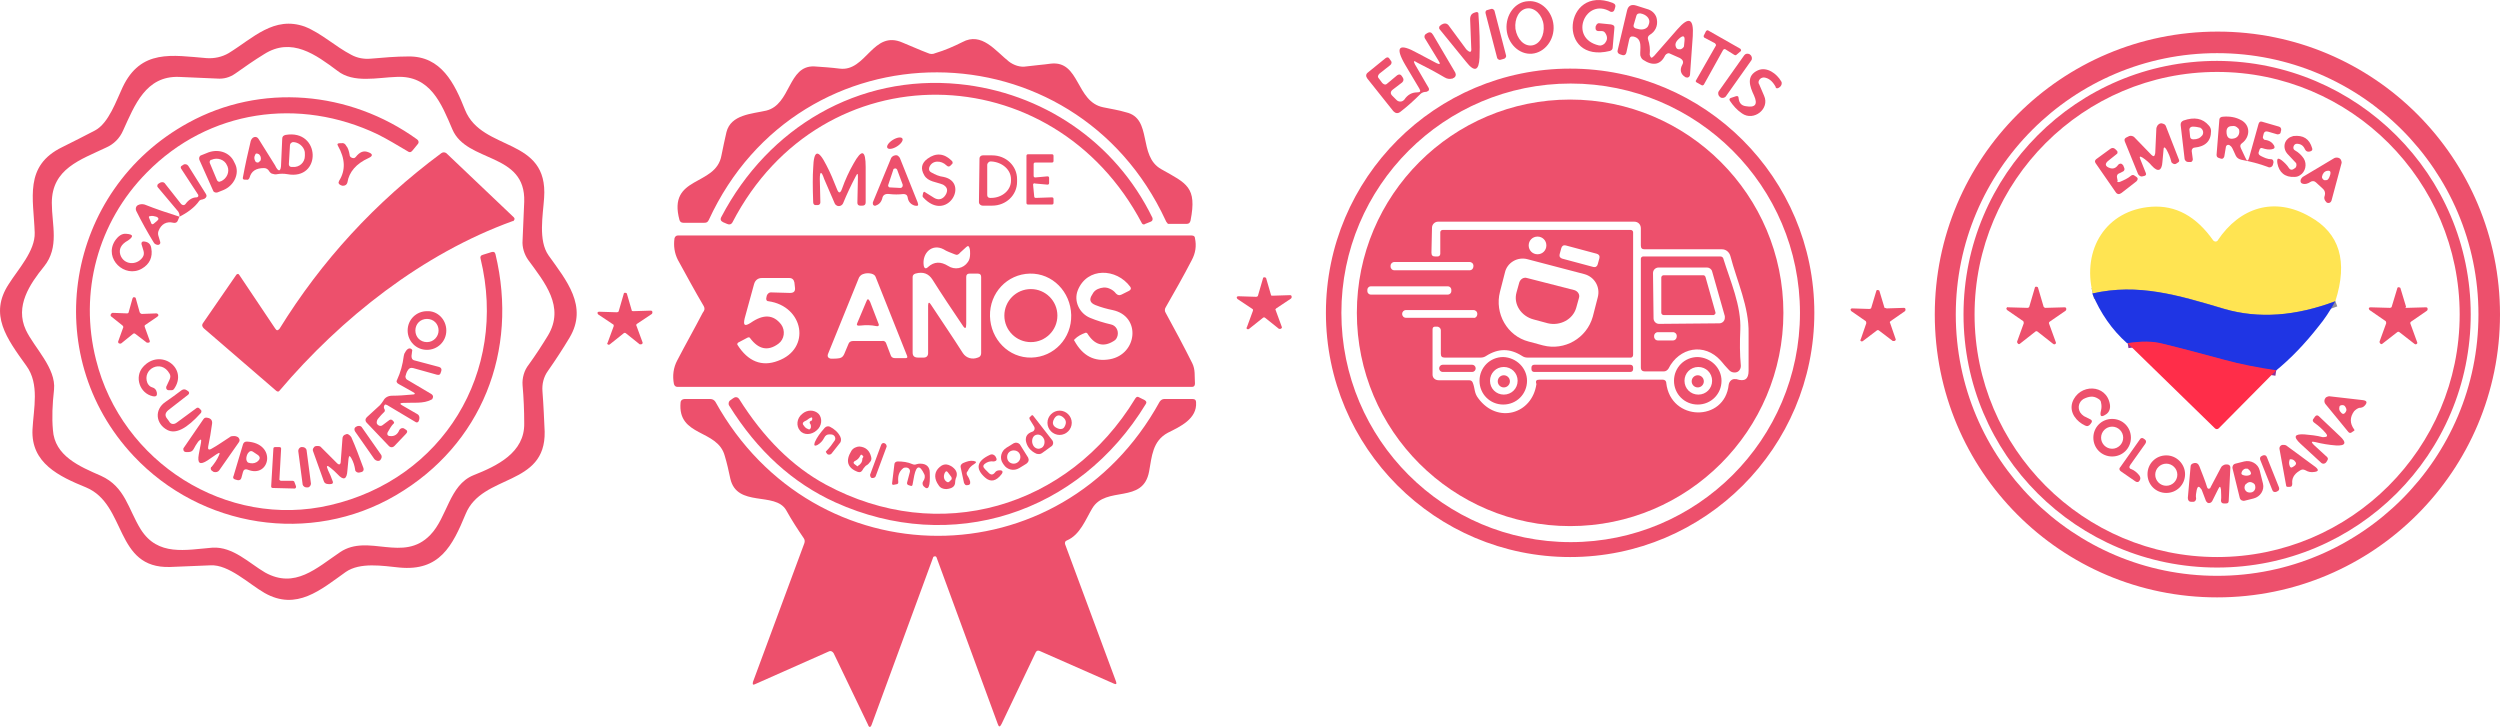 <svg viewBox="0 0 452.48 131.57" xmlns="http://www.w3.org/2000/svg" data-sanitized-data-name="Layer 1" data-name="Layer 1" id="Layer_1">
  <defs>
    <style>
      .cls-1 {
        fill: #ffe452;
      }

      .cls-2 {
        fill: #ed506c;
      }

      .cls-3 {
        fill: #ff2d49;
      }

      .cls-4 {
        fill: #1f35e4;
      }

      .cls-5 {
        stroke: #8f3197;
      }

      .cls-5, .cls-6 {
        fill: none;
        stroke-width: 2px;
      }

      .cls-6 {
        stroke: #8f8d9b;
      }
    </style>
  </defs>
  <path d="M422.68,54.52c-7.2,2.7-13.9,3.2-20,1.4-8.4-2.5-15.6-4.7-23.9-2.8" class="cls-6"></path>
  <path d="M411.98,67.02c-3.3-.5-6.5-1.2-9.4-2-3.7-1-7.4-2-11.1-2.9-1.8-.4-3.9-.5-6.4-.1" class="cls-5"></path>
  <path d="M63.58,9.92c1.1,.6,2.3,.8,3.5,.7,2.3-.2,4.6-.4,6.8-.4,6-.1,8.4,4.9,10.3,9.7,3.1,7.6,15.1,4.8,14.3,15.9-.2,3.1-1.1,7.7,.8,10.4,3.2,4.5,7.2,9.2,3.8,14.9-1.2,2-2.5,4-3.9,6-.8,1.1-1.1,2.4-1,3.7,.2,2.6,.3,5.1,.4,7.3,.2,10-11.3,7.6-14.3,14.9-2.4,5.8-4.7,10.4-12,9.7-3-.3-7.1-1-9.7,.8-4.5,3.2-8.9,7.1-14.7,3.8-2.8-1.6-6.5-5.2-9.8-5-2.5,.1-4.9,.2-7.3,.3-10.1,.3-7.8-11.3-15.2-14.4-4.9-2-10-4.4-9.7-10.5,.2-3.8,1.3-8.2-1.1-11.5-3.6-5-6.8-9.3-3.2-14.8,1.7-2.7,4.8-6,4.7-9.3-.2-6.2-2-12.1,5-15.5,2-1,4-2,5.9-3,2.5-1.3,3.9-5.5,5-7.8,3.3-7,9-5.8,15.2-5.3,1.4,.1,2.8-.2,4-.9,4.4-2.7,8.2-6.8,13.8-4.8,3,1.2,5.5,3.6,8.4,5.1h0Zm-2,90c5.1-3.4,11.4,2,16.3-3.1,3.1-3.2,3.4-9,7.8-10.8,4.3-1.7,9.3-4.1,9.2-9.4,0-2.3-.1-4.6-.3-6.9-.1-1.3,.3-2.7,1.1-3.7,1.3-1.8,2.4-3.5,3.5-5.3,3.1-5.2-.6-9.6-3.6-13.7-.7-1-1.1-2.3-1-3.5,.1-2.4,.2-4.7,.3-7,.3-9-10.4-7-13-13.1-2-4.7-4-9.8-10.1-9.5-3.4,.1-7.8,1.2-10.7-1.1-3.9-2.9-8.3-6.2-13.3-3-1.8,1.1-3.5,2.3-5.2,3.5-1,.7-2.1,1-3.3,.9-2.3-.1-4.6-.2-6.9-.3-6-.2-8,5.1-10.1,9.7-.6,1.4-1.7,2.5-3.1,3.1-4.6,2.2-9.8,3.8-9.8,10,0,4,1.4,8-1.4,11.5-2.6,3.2-5.3,7.2-3.3,11.5,1.5,3.2,5.5,6.9,5.1,10.8-.3,2.7-.4,5.1-.2,7.3,.3,4.7,4.8,6.6,8.7,8.3,4.4,2,4.9,6,7.2,9.7,3.1,4.9,8.1,3.7,13,3.3,3.7-.2,6.6,2.8,9.5,4.5,5.4,3,9.3-.8,13.6-3.7Z" class="cls-2"></path>
  <path d="M452.48,56.92c0,28.3-22.9,51.2-51.2,51.2s-51.1-22.9-51.1-51.2,22.9-51.2,51.2-51.2,51.1,22.9,51.1,51.2Zm-3.9,0c0-26.1-21.2-47.3-47.3-47.3s-47.3,21.2-47.3,47.3,21.2,47.3,47.3,47.3,47.3-21.2,47.3-47.3Z" class="cls-2"></path>
  <path d="M210.98,39.92c-16.5-35.6-66.2-35.9-82.7-.1-.2,.4-.4,.5-.8,.5h-3.8c-.4,0-.6-.2-.7-.5-2.2-8.1,6.6-6,7.6-11.7,.3-1.5,.6-2.9,.9-4.2,.8-3.2,4.6-3.3,7.2-3.9,4.5-1.1,3.9-8.2,8.7-8,1.5,.1,3,.2,4.6,.4,4.8,.6,6-7.1,11.4-4.7,1.5,.6,3,1.3,4.6,1.9,.4,.2,.9,.2,1.3,0,1.7-.5,3.3-1.2,4.9-2,3.5-1.9,6,1.6,8.4,3.5,.9,.7,2.1,1.1,3.2,.9,1.5-.2,3-.3,4.4-.5,5.3-.6,4.5,6.9,9.5,7.9,1.4,.3,2.8,.5,4.1,.9,4.9,1.1,2.1,7.9,6.4,10.3,4.6,2.6,6.5,3.2,5.3,9.3-.1,.4-.3,.6-.7,.6h-3.4c-.1-.2-.3-.3-.4-.6Z" class="cls-2"></path>
  <path d="M447.18,56.92c0,25.3-20.5,45.8-45.9,45.8s-45.9-20.5-45.9-45.8,20.5-45.9,45.9-45.9c25.3,.1,45.9,20.6,45.9,45.9Zm-2,0c0-24.2-19.7-43.9-43.9-43.9s-43.9,19.7-43.9,43.9,19.7,43.9,43.9,43.9,43.9-19.7,43.9-43.9Z" class="cls-2"></path>
  <path d="M206.68,40.42c-16.1-30.6-57.9-31.4-74.1-.2-.2,.4-.6,.5-1,.3l-.7-.3c-.4-.2-.6-.5-.3-1,8.5-16.2,24.8-25.8,43-24,15,1.5,28.3,10.4,35,24.2,.1,.3,0,.6-.3,.7l-1,.4c-.2,.2-.5,.1-.6-.1h0Z" class="cls-2"></path>
  <path d="M68.38,24.32c-14.2-6.8-30.6-4.5-41.8,6.9-8.9,9-12.3,21.7-9.2,33.9,4.6,18.5,23.6,30.7,42.4,26.3,20.3-4.7,32.2-24,27.2-44.6-.1-.3,0-.6,.4-.7l1.6-.5c.4-.1,.6,0,.7,.4,4.2,17.5-2.5,34.5-18,43.6s-35.3,5.9-47.5-7.1c-17.3-18.4-12.4-48.1,9.9-60.3,13.1-7.2,29.2-5.8,41.4,3,.3,.2,.4,.6,.1,.9l-.9,1.1c-.3,.4-.6,.4-1,.1-1.7-1-3.5-2.1-5.3-3Z" class="cls-2"></path>
  <path d="M407.08,28.52l1.7-6.1c.1-.3,.3-.5,.6-.4l3.1,.9c.3,.1,.4,.3,.4,.6l-.1,.4c0,.3-.3,.4-.6,.4l-1.7-.5c-.4-.1-.7,0-.8,.5l-.1,.4c-.1,.2,.1,.5,.3,.6h.1c.8,.1,1.3,.5,1.6,1,.2,.4,.1,.6-.4,.7s-1.1,0-1.7-.2c-.2-.1-.4,0-.5,.2l-.1,.3c-.2,.4-.1,.7,.3,.9,.6,.3,1.2,.6,1.9,.6,.3,0,.4,.3,.4,.5v.1l-.1,.4c-.1,.4-.6,.6-.9,.4-1.6-.6-3.2-1-4.8-1.3-.4-.1-.8-.3-1-.7s-.4-.9-.6-1.3c-.1-.2-.2-.4-.5-.6-.1-.1-.2-.1-.3-.1-.2,0-.3,.1-.4,.3l-.3,1.8c-.1,.3-.3,.5-.6,.4l-.3-.1c-.4-.1-.5-.3-.5-.6l.5-6.3c0-.4,.3-.6,.7-.6,1.2-.1,2.3,.1,3.2,.6,1.8,.9,1.7,3.1,.2,4.2-.3,.2-.4,.5-.2,.9l.8,1.7c.3,.7,.5,.7,.7,0h0Zm-4.1-4.7c0,1.1,.5,1.5,1.5,1.2,.6-.2,.9-.8,.8-1.4,0-.2-.1-.3-.2-.4-.3-.3-.6-.5-1.1-.4-.6,0-1,.3-1,1h0Z" class="cls-2"></path>
  <path d="M396.68,27.32l.2,1.5c0,.2-.1,.4-.3,.5h-.5c-.4,0-.7-.3-.7-.7l-.7-6c0-.4,.1-.6,.5-.8,2-.7,3.5-.4,4.6,.9,.3,.3,.4,.7,.4,1,0,1.8-1,2.8-3,3-.3,0-.5,.3-.5,.6Zm.2-4.4c-.4,0-.7,.3-.6,.7l.1,1c0,.4,.2,.6,.6,.6,.7,0,1.2-.2,1.6-.7,.3-.4,.2-1-.2-1.3,0,0-.1,0-.1-.1-.4-.1-.9-.2-1.4-.2Z" class="cls-2"></path>
  <path d="M387.38,28.82l1,2.5c.1,.3,0,.4-.2,.5l-.4,.1c-.3,.1-.6-.1-.8-.4l-2.4-5.9c-.1-.3-.1-.5,.2-.7,.2-.1,.4-.2,.6-.3,.3-.1,.7,0,.9,.2l3.1,3.2c.4,.4,.6,.3,.7-.3l.2-4.4c0-.2,.1-.4,.2-.6,.3-.4,.7-.5,1.1-.3,.3,.1,.4,.3,.5,.6l2.3,5.9c.1,.2,0,.4-.2,.5l-.3,.2c-.3,.2-.7,0-.9-.3v-.1c-.2-.8-.5-1.5-.9-2.2-.3-.5-.5-.4-.5,.1l-.2,2.2c-.1,1.6-.8,1.9-1.9,.7-.5-.6-1.1-1.1-1.7-1.5-.5-.3-.6-.2-.4,.3h0Z" class="cls-2"></path>
  <path d="M50.88,29.62l.2-4.5c0-.4,.2-.6,.6-.7,6.4-1.1,6.6,8.3,.3,7.1-.6-.1-1.2-.1-1.8,0-.3,.1-.7,0-1-.1-.2-.1-.4-.3-.5-.5-.2-.3-.5-.5-.9-.5-1.5,0-2.3,.6-2.6,1.7-.1,.3-.3,.5-.6,.4h-.3c-.3,0-.4-.2-.3-.5,.4-2.2,.9-4.4,1.4-6.5,.1-.3,.3-.6,.6-.7s.6,0,.8,.3l3,4.8c.6,1.3,1.1,1.2,1.1-.3Zm1.6-3.3l-.2,3.4c0,.3,.2,.5,.5,.5h.2c1.2,.1,2.2-.8,2.2-2v-.3c.1-1.1-.9-2.1-2-2.2h-.2c-.3,.1-.5,.3-.5,.6Zm-6.3,1.7c-.2,.4-.2,.7,0,1.1,.1,.3,.5,.4,.7,.2l.3-.3c.1-.5,0-.8-.3-1.1-.4-.2-.6-.2-.7,.1Z" class="cls-2"></path>
  <path d="M415.68,26.02c-.3,0-.6,.3-.6,.7,0,.2,.1,.4,.3,.5,.7,.4,1.2,.9,1.6,1.5,.6,1,.3,2.4-.7,3-.3,.2-.6,.3-1,.3-1.7,.1-2.8-.8-3.1-2.5-.1-.9,.1-1,.8-.5,.5,.4,1,.9,1.3,1.4,.2,.3,.5,.4,.8,.2l.3-.2c.3-.2,.3-.6,.2-.9l-.1-.1-1.5-1.6c-.7-.8-.7-2,.1-2.7,.3-.3,.7-.4,1-.5,1.8-.2,2.9,.5,3.4,2.2,.1,.3,0,.5-.4,.6s-.7,0-.9-.4c-.3-.7-.8-1-1.5-1h0Z" class="cls-2"></path>
  <ellipse transform="translate(10.76 89.5) rotate(-31.9)" ry=".7" rx="1.6" cy="25.92" cx="161.97" class="cls-2"></ellipse>
  <path d="M63.28,28.02c0,.4,.4,.6,.7,.6,.2,0,.3-.1,.4-.2,.7-.9,1.4-1.2,2.2-.9,.9,.3,1,.7,.1,1.1-2.2,1-3.5,2.5-3.8,4.4-.1,.4-.4,.6-.8,.6h-.1l-.3-.1c-.4-.2-.5-.4-.3-.8,1.2-1.9,1.1-4-.2-6.3-.2-.3-.1-.5,.3-.5h.3c.4-.1,.7,.1,.9,.5,.3,.3,.5,1,.6,1.6Z" class="cls-2"></path>
  <path d="M383.68,32.92c.7-.3,1.4-.6,2-1.1,.2-.2,.5-.2,.7,0l.3,.2c.3,.2,.3,.5,0,.8l-2.7,2.1c-.4,.3-.8,.3-1.1-.2l-3.6-5.2c-.2-.3-.1-.5,.1-.7l2.6-1.9c.3-.2,.6-.2,.9,.1l.3,.3c.1,.1,.1,.4,0,.5l-1.5,1.2c-.8,.6-.7,1.1,.2,1.4,.6,.2,1.1,0,1.5-.6,.2-.2,.5-.3,.7-.1q.1,.1,.2,.2l.2,.5c.1,.2,0,.5-.2,.6l-.8,.4c-.3,.1-.4,.5-.3,.8l.1,.5c-.2,.2,.1,.3,.4,.2h0Z" class="cls-2"></path>
  <path d="M36.08,28.92c-.1-.3,0-.7,.3-.8l1-.4c2-.9,4.2-.2,5,1.6l.2,.4c.8,1.7-.2,3.9-2.2,4.7l-1,.4c-.3,.1-.7,0-.8-.3l-2.5-5.6Zm1.9,.6l1.3,3.1c.1,.2,.4,.4,.6,.2h.1c1.1-.5,1.6-1.7,1.2-2.7l-.1-.2c-.4-1-1.7-1.5-2.8-1h-.1c-.2,.1-.3,.4-.2,.6Z" class="cls-2"></path>
  <path d="M50.58,59.52c7.6-12.3,17.3-22.9,29.3-31.8,.3-.2,.6-.2,.9,0l12.2,11.6c.2,.2,.2,.4,0,.6,0,.1-.1,.1-.2,.1-16.3,5.9-31,17.5-42.2,30.7-.1,.2-.4,.2-.6,0l-13.1-11.3c-.3-.3-.4-.6-.1-1l6-8.7c.1-.1,.3-.2,.4-.1l.1,.1,6.5,9.7c.3,.5,.5,.4,.8,.1Z" class="cls-2"></path>
  <path d="M148.38,32.42l.1,4.2c0,.3-.2,.5-.5,.5h-.4c-.2,0-.4-.2-.4-.5-.1-2.8-.1-4.8,0-6.2,.1-3.3,.9-3.5,2.4-.5,.7,1.3,1.3,2.8,1.9,4.3,.3,.8,.6,.8,.9,0,.6-1.7,1.3-3.2,2.1-4.6,1.5-2.7,2.2-2.5,2.2,.6v6.4c0,.4-.2,.6-.6,.6h-.4c-.3,0-.5-.2-.5-.5l.1-4.7c0-.7-.1-.7-.4-.1-.8,1.5-1.6,3.2-2.3,4.9-.2,.4-.7,.6-1.1,.4-.2-.1-.3-.2-.4-.4l-1.9-4.4c-.5-1.5-.8-1.5-.8,0h0Z" class="cls-2"></path>
  <path d="M168.58,31.22c.7,.4,1.4,.7,2.2,.8,4.8,1,.6,8.4-3.7,3.7-.1-.1-.1-.2-.1-.3l.1-.5c.1-.2,.2-.3,.4-.1l1.6,1c.7,.4,1.3,.3,1.8-.2,.2-.2,.3-.4,.4-.6,.3-.7,.1-1.2-.6-1.6-1.2-.5-2.7-.5-3.4-1.7s-.5-2.2,.6-3c1.5-1.1,3-1,4.4,.4,.1,.1,.2,.3,.1,.5l-.2,.2c-.3,.4-.6,.4-.9,.1-.9-.9-2.6-1-3.1,.4-.1,.4,0,.7,.4,.9Z" class="cls-2"></path>
  <path d="M159.68,35.92c-.2,.7-.6,1.1-1.2,1.3-.2,.1-.5-.1-.5-.3v-.3l3.3-8c.2-.4,.7-.6,1.1-.5,.2,.1,.4,.3,.5,.5l3.2,8c.2,.6,.1,.7-.5,.6-.7-.2-1.2-.7-1.3-1.5-.1-.5-.4-.6-.8-.6-.8,.1-1.7,.1-2.5,0s-1.2,.2-1.3,.8Zm2.7-5.2c-.1-.2-.3-.3-.5-.2-.1,0-.2,.1-.2,.2l-.9,2.7c-.1,.2,0,.4,.2,.5h.1l1.9,.1c.2,0,.4-.2,.4-.4v-.2l-1-2.7Z" class="cls-2"></path>
  <path d="M177.28,28.72c0-.4,.3-.6,.6-.6h1.7c2.5,0,4.5,1.9,4.5,4.3v.5c0,2.4-2,4.3-4.5,4.3h-1.7c-.4,0-.7-.3-.7-.6l.1-7.9Zm1.4,1.1v5.5c0,.3,.2,.5,.5,.5h.2c2,0,3.6-1.4,3.6-3.1v-.3c0-1.7-1.6-3.1-3.6-3.2h-.2c-.3,.1-.5,.4-.5,.6Z" class="cls-2"></path>
  <path d="M186.98,33.42l.2,2.1c0,.2,.1,.3,.3,.3l2.9-.1c.2,0,.3,.1,.3,.3v.7c0,.2-.1,.3-.3,.3h-4.3c-.2,0-.3-.1-.3-.3v-8.5c0-.2,.1-.3,.3-.3h4.3c.2,0,.3,.1,.3,.3v.9c0,.2-.1,.3-.3,.3h-3c-.2,0-.3,.1-.3,.3v2.1c0,.2,.1,.3,.3,.3l2.2-.2c.2,0,.3,.1,.3,.3v.9c0,.2-.1,.3-.3,.3l-2.2-.2c-.2-.1-.4,0-.4,.2Z" class="cls-2"></path>
  <path d="M420.48,34.22l-1.3-1.2c-.3-.3-.7-.3-1-.1-.4,.3-1,.5-1.5,.3-.2-.1-.3-.2-.3-.5s.2-.5,.4-.7l5.7-3.4c.4-.2,1-.1,1.2,.3,.1,.2,.2,.5,.1,.7l-1.8,6.7c-.1,.3-.4,.5-.7,.4-.1,0-.2-.1-.2-.1-.4-.4-.5-.8-.3-1.3,.1-.4,0-.8-.3-1.1h0Zm.7-3.3c-.5,.1-.8,.5-.9,1-.1,.3,.2,.7,.5,.7,.2,0,.5,0,.6-.2,.2-.2,.3-.6,.4-.9,.1-.5-.1-.7-.6-.6Z" class="cls-2"></path>
  <path d="M32.48,39.22v-.3c0-.2-.1-.4-.2-.6l-3.7-4.4c-.2-.2-.1-.4,0-.6l.3-.2c.3-.2,.7-.2,.9,0l3,3.8c.2,.2,.5,.3,.7,.1l.1-.1c.5-.7,1.2-1.2,2-1.2,.2,0,.4-.2,.3-.4q0-.1-.1-.2l-3-4.6c-.1-.2-.1-.4,.1-.5l.3-.2c.3-.2,.7-.1,.9,.2l3.2,5.1c.2,.3,.1,.6-.2,.8-.1,.1-.3,.1-.5,.2-.2,0-.4,.1-.5,.2-.8,1.2-2.2,2.2-3.6,2.9Z" class="cls-2"></path>
  <path d="M32.48,39.22l-.3,.7c-.1,.3-.4,.5-.8,.4-1.2-.3-2.2,.2-2.7,1.5-.1,.3-.1,.6,0,.9l.3,1c.1,.3,0,.5-.3,.6-.2,0-.3,0-.5-.1s-.3-.2-.4-.4c-1.1-1.8-2.1-3.6-3.1-5.6-.2-.4-.1-.9,.3-1.1,.4-.2,.8-.2,1.2-.1,2,.8,4.1,1.5,6.3,2.2Zm-5.5,.2l.4,1c.1,.2,.2,.2,.4,.1l.6-.5c.4-.3,.4-.6-.1-.8-.4-.1-.7-.2-1.1-.1-.2,0-.3,.1-.2,.3Z" class="cls-2"></path>
  <path d="M422.68,54.52c-7.2,2.7-13.9,3.2-20,1.4-8.4-2.5-15.6-4.7-23.9-2.8-2-8,2.4-15.1,10.6-15.7,4.4-.3,8.1,1.7,11.2,6.1,.2,.2,.5,.3,.7,.1,.1,0,.1-.1,.1-.1,4-6,10.3-8,16.7-4.3,5.4,3,6.9,8.1,4.6,15.3h0Z" class="cls-1"></path>
  <path d="M21.78,46.12c.6,1.8,2.9,2,4,.5,.3-.4,.3-.8,.2-1.2l-.3-1c-.2-.5,0-.8,.5-.7,.7,.1,1.1,.5,1.2,1.2,.3,1.6-.3,2.9-1.7,3.7-3.1,1.8-6.9-1.8-4.9-5,.6-.9,1.3-1.4,2.1-1.3,1.3,.1,1.3,.5,.3,1.2-1.3,.7-1.7,1.6-1.4,2.6Z" class="cls-2"></path>
  <path d="M127.38,55.42c-1.6-2.7-3.1-5.5-4.7-8.4-.6-1.2-.8-2.5-.6-3.9,.1-.3,.3-.5,.6-.5h93c.4,0,.6,.2,.6,.5,.3,1.4,.1,2.7-.6,4-1.5,2.9-3.1,5.7-4.7,8.5-.2,.3-.2,.7,0,1,1.7,3.1,3.3,6.1,4.8,9.1,.6,1.2,.4,2.3,.5,3.7,0,.4-.2,.6-.5,.6H122.58c-.3,0-.5-.2-.6-.5-.3-1.5-.1-3,.6-4.3,1.5-2.9,3.1-5.7,4.6-8.6,.4-.5,.4-.8,.2-1.2h0Zm45.4-9.4c-.7-.3-1.4-.5-2-.9-2.1-1.1-3.9,.7-3.6,2.9,.1,.6,.4,.7,.8,.3,1.1-1,2.3-1,3.6-.2,1.2,.8,2.8,.5,3.6-.7,.3-.4,.4-.9,.4-1.5,0-.3,0-.7-.1-1-.1-.4-.3-.5-.6-.2l-1.1,1c-.3,.4-.6,.5-1,.3h0Zm-12.4,16.1l.8,2.1c.1,.4,.4,.6,.8,.6h1.9c.3,0,.4-.1,.3-.4l-5.7-14.3c-.1-.3-.4-.5-.8-.6-.5-.1-1-.1-1.5,.1-.3,.1-.5,.3-.7,.6l-5.6,13.8c-.2,.5,0,.8,.5,.9,.6,0,1.1,0,1.6-.1,.4-.1,.6-.3,.8-.7l.8-1.9c.1-.3,.4-.5,.8-.5h5.2c.4-.1,.7,.1,.8,.4h0Zm14.5-3.5c0,.9-.2,1-.7,.2-1.9-2.8-3.7-5.5-5.4-8.2-.7-1.1-1.7-1.5-3.1-1.1-.3,.1-.5,.3-.5,.6v13.7c0,.6,.3,.9,1,.9h1c.5,0,.8-.3,.8-.8v-8.6c0-.6,.2-.7,.5-.2,1.9,2.9,3.9,5.8,5.8,8.8,.6,.9,1.7,1.2,2.7,.8,.4-.1,.6-.4,.6-.8v-13.8c0-.4-.2-.6-.6-.6h-1.5c-.4,0-.6,.2-.6,.6v8.5Zm23.8-6.3c.7-.3,1.4-.4,2.1-.1,.5,.2,.9,.5,1.2,.9,.3,.3,.6,.4,1,.2l1.4-.7c.3-.2,.4-.4,.2-.7-2.5-3.4-7.8-3.6-9.5,.6-.8,2,.3,4.2,2.2,5,1.2,.5,2.5,.9,3.8,1.2,.9,.2,1.4,1.1,1.2,2-.1,.4-.3,.8-.7,1-1.9,1.2-3.5,.7-4.8-1.4-.1-.1-.2-.1-.3-.1-.8,.3-1.4,.6-2,1.2-.1,.1-.1,.2,0,.3,1.5,2.7,3.6,3.8,6.4,3.3,5-.9,5.7-7.8,.5-8.9-1-.2-2.1-.5-3.1-.9s-1.2-1-.6-1.9c.3-.6,.6-.8,1-1h0Zm-12,12.4c4.1-.1,7.3-3.5,7.2-7.7s-3.4-7.6-7.5-7.5-7.3,3.5-7.2,7.7,3.4,7.6,7.5,7.5Zm-47.9-11.2c.1-.3,.4-.6,.7-.6l3.5,.1c.7,0,1-.3,.9-1l-.1-.9c-.1-.5-.4-.8-.9-.8h-5c-.7,0-1.2,.4-1.4,1.1l-1.7,6.2c-.3,1.3,0,1.5,1.1,.8,2.3-1.6,4.1-1.5,5.5,.3,.8,1.1,.6,2.7-.5,3.5-1.9,1.4-3.6,1-5.1-1-.1-.2-.3-.2-.5-.1l-1.7,.9c-.1,.1-.2,.3-.1,.4,1.9,3,4.4,4,7.3,2.9,6.1-2.2,4.7-9.9-1.7-10.8-.3,0-.4-.2-.4-.5l.1-.5Z" class="cls-2"></path>
  <path d="M435.58,55.72l3.5-.1c.2,0,.3,.1,.3,.3,0,.1,0,.2-.1,.3l-2.9,2c-.1,.1-.2,.2-.1,.4l1.2,3.3c.1,.2,0,.3-.2,.4-.1,0-.2,0-.3-.1l-2.7-2.1c-.1-.1-.3-.1-.4,0l-2.7,2.1c-.1,.1-.3,.1-.4-.1-.1-.1-.1-.2-.1-.3l1.2-3.3c0-.1,0-.3-.1-.4l-2.9-2c-.1-.1-.2-.3-.1-.4s.2-.1,.3-.1l3.5,.1c.1,0,.3-.1,.3-.2l1-3.3c0-.2,.2-.3,.4-.2,.1,0,.2,.1,.2,.2l1,3.3c-.2,.1-.1,.2,.1,.2h0Z" class="cls-2"></path>
  <path d="M370.18,55.72l3.5-.1c.2,0,.3,.1,.3,.3,0,.1,0,.2-.1,.3l-2.9,2c-.1,.1-.2,.2-.1,.4l1.2,3.3c.1,.2,0,.3-.2,.4-.1,0-.2,0-.3-.1l-2.8-2.2c-.1-.1-.3-.1-.4,0l-2.8,2.2c-.1,.1-.3,.1-.4-.1-.1-.1-.1-.2-.1-.3l1.2-3.3c0-.1,0-.3-.1-.4l-2.9-2c-.1-.1-.2-.3-.1-.4s.2-.2,.3-.1l3.5,.1c.1,0,.3-.1,.3-.2l1-3.4c0-.2,.2-.3,.4-.2,.1,0,.2,.1,.2,.2l1,3.4c.1,.1,.2,.2,.3,.2Z" class="cls-2"></path>
  <circle r="4.8" cy="57.12" cx="186.58" class="cls-2"></circle>
  <path d="M230.28,53.52l3.2-.1c.2,0,.3,.1,.3,.3,0,.1,0,.2-.1,.3l-2.7,1.8c-.1,.1-.2,.2-.1,.3l1.1,3c.1,.2,0,.3-.2,.4h-.3l-2.5-2c-.1-.1-.3-.1-.4,0l-2.5,2c-.1,.1-.3,.1-.4,0s-.1-.2,0-.3l1.1-3c0-.1,0-.3-.1-.3l-2.7-1.8c-.1-.1-.2-.3-.1-.4s.2-.1,.3-.1l3.2,.1c.1,0,.3-.1,.3-.2l.9-3.1c0-.2,.2-.3,.4-.2,.1,0,.2,.1,.2,.2l.9,3.1c-.1-.1,0,0,.2,0h0Z" class="cls-2"></path>
  <path d="M114.58,56.32l3.2-.1c.2,0,.3,.1,.3,.3,0,.1,0,.2-.1,.3l-2.7,1.8c-.1,.1-.2,.2-.1,.3l1.1,3c.1,.2,0,.3-.2,.4h-.3l-2.5-2c-.1-.1-.3-.1-.4,0l-2.5,2c-.1,.1-.3,.1-.4,0s-.1-.2,0-.3l1.1-3c0-.1,0-.3-.1-.3l-2.7-1.8c-.1-.1-.2-.3-.1-.4s.2-.1,.3-.1l3.2,.1c.1,0,.3-.1,.3-.2l.9-3.1c0-.2,.2-.3,.4-.2,.1,0,.2,.1,.2,.2l.9,3.1c-.1-.1,.1,0,.2,0Z" class="cls-2"></path>
  <path d="M341.48,55.82l3.1-.1c.2,0,.3,.1,.3,.3,0,.1,0,.2-.1,.3l-2.6,1.8c-.1,.1-.2,.2-.1,.3l1,2.9c.1,.2,0,.3-.2,.4h-.3l-2.5-1.9c-.1-.1-.3-.1-.4,0l-2.5,1.9c-.1,.1-.3,.1-.4,0s-.1-.2,0-.3l1-2.9c0-.1,0-.3-.1-.4l-2.6-1.8c-.1-.1-.2-.3-.1-.4s.2-.1,.3-.1l3.1,.1c.1,0,.3-.1,.3-.2l.9-3c0-.2,.2-.3,.4-.2,.1,0,.2,.1,.2,.2l.9,3c.2,0,.3,.1,.4,.1h0Z" class="cls-2"></path>
  <path d="M422.68,54.52c-1,1.8-2,3.3-3,4.5-2.5,3.2-5.1,5.9-7.8,8.1-3.3-.5-6.5-1.2-9.4-2-3.7-1-7.4-2-11.1-2.9-1.8-.4-3.9-.5-6.4-.1-2.7-2.4-4.8-5.4-6.3-9,8.3-1.9,15.5,.3,23.9,2.8,6.3,1.8,12.9,1.3,20.1-1.4h0Z" class="cls-4"></path>
  <path d="M25.68,56.82l2.6-.1c.2,0,.3,.1,.4,.3,0,.1-.1,.2-.2,.3l-2.2,1.5c-.1,0-.1,.2-.1,.3l.9,2.5c.1,.2,0,.4-.2,.4h-.3l-2.1-1.6c-.1-.1-.3-.1-.4,0l-2.1,1.7c-.1,.1-.3,.1-.5,0-.1-.1-.1-.2-.1-.3l.9-2.5c.1-.1,0-.3-.1-.4l-2-1.6c-.2-.1-.2-.3-.1-.5,.1-.1,.2-.2,.3-.2l2.6,.1c.2,0,.3-.1,.3-.2l.7-2.5c.1-.2,.2-.3,.4-.2,.1,0,.2,.1,.2,.2l.7,2.5c.1,.2,.3,.3,.4,.3h0Z" class="cls-2"></path>
  <path d="M155.18,58.42l1.6-3.8c.2-.6,.4-.6,.7,0l1.5,3.9c.2,.4,0,.6-.4,.5-.9-.2-1.9-.2-2.8-.1-.7,.1-.8-.1-.6-.5Z" class="cls-2"></path>
  <path d="M80.78,59.82c0,2-1.6,3.5-3.5,3.5-2,0-3.5-1.6-3.5-3.5,0-2,1.6-3.5,3.5-3.5,1.9-.1,3.5,1.5,3.5,3.5Zm-1.4,0c0-1.2-.9-2.1-2.1-2.1s-2.1,.9-2.1,2.1,.9,2.1,2.1,2.1,2.1-1,2.1-2.1Z" class="cls-2"></path>
  <path d="M411.98,67.02l-10.4,10.5c-.2,.2-.5,.2-.7,0l-15.8-15.4c2.5-.4,4.6-.4,6.4,.1,3.7,.9,7.4,1.9,11.1,2.9,2.9,.8,6.1,1.4,9.4,1.9Z" class="cls-3"></path>
  <g>
    <path d="M74.68,70.92l-2.5-1.4c-.4-.2-.5-.5-.3-.8,.6-1.3,1-2.7,1.2-4.3,0-.1,.1-.3,.1-.4,.4-.8,.8-1.1,1.2-.9,.2,.1,.3,.3,.2,.5l-.1,.8c0,.4,.1,.7,.5,.8l4.5,1.2c.3,.1,.5,.3,.4,.7l-.1,.3c-.1,.4-.3,.5-.7,.4l-4.3-1.2c-.4-.1-.7,0-.9,.3-.3,.4-.4,.8-.5,1.2,0,.2,.1,.5,.3,.6l4.4,2.6c.3,.2,.4,.5,.2,.8,0,.1-.1,.2-.2,.2-1.4,.8-3.4,.5-5.1,.6-.6,0-.7,.2-.1,.5l2.6,1.5c.4,.2,.5,.6,.4,1l-.1,.3c-.1,.2-.3,.3-.5,.2l-5.2-3.1c-.4-.2-.5-.1-.6,.3,0,.1,0,.3,.1,.4,.1,.2,.1,.4,0,.5-.4,.4-.8,.8-1.1,1.2-.2,.2-.3,.5-.3,.8,0,.2,.2,.4,.4,.5s.5,.1,.7-.1c.4-.3,.8-.6,1.2-.9,.2-.1,.3-.1,.5,0l.2,.2c.2,.2,.2,.4,0,.5-.4,.4-.7,1-1,1.5-.2,.4,0,.7,.4,.7,.8,.1,1.4-.3,1.7-1.1,.2-.3,.5-.4,.8-.3l.3,.2c.4,.2,.4,.5,.1,.8l-2.1,2.2c-.3,.3-.7,.3-1,0l-4-4.2c-.3-.3-.3-.7,0-1l2.4-2.2c.2-.2,.4-.5,.6-.8,.3-.6,.9-.9,1.6-.9,1.2,0,2.4-.1,3.5-.2,.7,0,.8-.2,.2-.5Z" class="cls-2"></path>
    <path d="M30.68,67.62c-1.5-2.7-5-.8-4,1.7,.2,.4,.5,.7,.9,.8s.7,.4,.8,.9c.1,.6-.1,.8-.7,.7-2.4-.5-3.4-3.5-1.8-5.3,3.1-3.5,8.3,.2,5.6,4-.1,.1-.2,.2-.4,.2h-.6c-.2,0-.4-.2-.4-.4v-.2l.6-1.3c.2-.4,.2-.8,0-1.1Z" class="cls-2"></path>
    <path d="M289.88,5.62h-.6c-.3,0-.5-.2-.5-.5,0-.2,0-.4,.1-.5,.1-.3,.4-.5,.7-.4l2,.2c.5,.1,.7,.3,.6,.8l-.3,3.4c0,.3-.2,.5-.5,.6-9.7,2.4-8.4-12.1,.5-8.7,.5,.2,.6,.5,.4,1l-.1,.3c-.1,.3-.4,.4-.7,.3-4.5-2.7-7.7,4.8-2.1,6.1,.4,.1,.8-.1,1.1-.4,.4-.5,.5-1,.2-1.6-.2-.4-.4-.6-.8-.6h0Z" class="cls-2"></path>
    <path d="M277.28,9.72c-2.3,.2-4.4-1.8-4.6-4.4s1.5-5,3.9-5.1c2.3-.2,4.4,1.8,4.6,4.4,.2,2.6-1.6,4.9-3.9,5.1Zm0-1.5c1.4-.2,2.3-1.8,2.1-3.7-.2-1.8-1.6-3.2-3-3s-2.3,1.8-2.1,3.7c.3,1.9,1.6,3.2,3,3Z" class="cls-2"></path>
    <path d="M299.38,10.12l4.2-4.8c2.1-2.4,3-2,2.8,1.2l-.5,7c0,.3-.3,.6-.6,.5-.1,0-.2,0-.3-.1-.8-.5-1-1.3-.5-2.2,.3-.5,.1-.9-.4-1.2l-1.8-.8c-.3-.2-.7,0-.9,.3-.8,1.7-2.2,2-4,.8-.3-.2-.4-.5-.5-.8-.1-1.1,.5-3-1.2-3.4-.5-.1-.7,.1-.8,.5l-.5,2.3c-.1,.5-.4,.7-.9,.5l-.3-.1c-.3-.1-.5-.4-.4-.7l1.7-7.2c.2-.9,.8-1.2,1.7-.9l2.2,.7c.8,.3,1.4,1,1.5,1.8,.2,1.2-.3,2.2-1.3,2.8-.3,.2-.4,.5-.3,.8,.3,.9,.4,1.8,.3,2.8,.2,.6,.3,.7,.8,.2h0Zm-3.2-7.3l-.5,1.7c-.1,.3,.1,.5,.3,.6l.4,.1c.9,.3,1.8,0,2-.7l.1-.3c.2-.7-.3-1.4-1.2-1.7l-.4-.1c-.4,0-.6,.1-.7,.4h0Zm8.6,5.6l.1-1c.1-.9-.2-1.1-.9-.5s-.9,1.1-.6,1.7c.1,.2,.3,.3,.5,.3h.3c.3-.1,.5-.3,.6-.5Z" class="cls-2"></path>
    <path d="M269.18,1.82l.7-.2c.2-.1,.5,.1,.6,.3l2.1,8.1c.1,.2-.1,.5-.3,.6l-.7,.2c-.2,.1-.5-.1-.6-.3l-2.1-8.1c-.1-.3,.1-.6,.3-.6Z" class="cls-2"></path>
    <path d="M266.28,8.62l-.2-5.2c0-.5,.2-.9,.7-1.1l.3-.1c.2-.1,.5,0,.5,.2v.1c.2,2.8,.3,5.4,.2,7.9-.1,2.4-.9,2.7-2.4,.8l-4.8-5.9c-.2-.2-.1-.6,.1-.7,0,0,.1,0,.1-.1l.2-.1c.5-.3,1-.2,1.3,.3l3.1,4.2c.7,.7,1,.6,.9-.3h0Z" class="cls-2"></path>
    <path d="M310.38,7.82l-1.9-1c-.1-.1-.2-.3-.1-.4l.4-.8c.1-.1,.3-.2,.4-.1l5.8,3.3c.1,.1,.2,.3,.1,.4,0,0,0,.1-.1,.1l-.7,.6c-.1,.1-.2,.1-.4,0l-1.6-1c-.1-.1-.3,0-.4,.1l-3.5,6.3c-.1,.1-.3,.2-.4,.1l-.9-.5c-.2-.1-.2-.3-.1-.4l3.6-6.3c0-.2-.1-.3-.2-.4h0Z" class="cls-2"></path>
    <path d="M256.08,11.62l2.5,4.3c.1,.2,.1,.5-.2,.6-.1,0-.2,.1-.2,.1-.4,0-.8,.1-1.1,.4-1.1,1.1-2.3,2.2-3.6,3.2-.5,.4-.9,.3-1.3-.1l-4.7-5.9c-.3-.4-.3-.8,.1-1.1l3.2-2.6c.3-.2,.5-.2,.7,.1l.2,.3c.3,.3,.2,.7-.1,.9l-1.9,1.5c-.3,.3-.4,.6-.1,.9l.6,.8c.3,.3,.6,.4,.9,.1l1.8-1.5c.3-.2,.6-.2,.8,.1l.2,.3c.2,.3,.2,.6-.1,.9l-1.7,1.3c-.4,.3-.5,.7-.1,1.1l.8,.8c.3,.3,.9,.4,1.3,0l.1-.1c.6-.9,1.4-1.3,2.3-1.3,.6,0,.7-.2,.4-.7l-2.5-4.2c-2-3.4-1.2-4.1,2.2-2.2l3.4,1.8c.6,.3,.8,.2,.4-.4l-2.5-4.1c-.1-.2-.1-.5,.1-.7l.3-.2c.5-.3,.8-.2,1.1,.3l4,6.8c.2,.4,.1,.8-.3,1-.1,0-.1,.1-.2,.1-.5,.1-.9,.1-1.4-.2-1.7-1-3.4-1.9-5-2.7-.6-.4-.7-.3-.4,.3h0Z" class="cls-2"></path>
    <path d="M316.68,9.82l.1,.1c.3,.2,.4,.7,.2,1l-4.6,6.5c-.2,.3-.7,.4-1,.2l-.1-.1c-.3-.2-.4-.7-.2-1l4.6-6.5c.2-.3,.6-.4,1-.2Z" class="cls-2"></path>
    <path d="M328.38,56.62c0,24.4-19.8,44.2-44.2,44.2s-44.2-19.8-44.2-44.2,19.8-44.2,44.2-44.2,44.2,19.8,44.2,44.2Zm-2.6,0c0-22.9-18.6-41.5-41.5-41.5s-41.5,18.6-41.5,41.5,18.6,41.5,41.5,41.5,41.5-18.6,41.5-41.5Z" class="cls-2"></path>
    <path d="M319.28,14.02c-.5,0-.9,.3-1,.8,0,.1,0,.3,.1,.4,.3,.7,.6,1.4,.9,2.1,1.1,2.4-1.9,4.7-4,3.2-.9-.6-1.6-1.4-2.2-2.3-.1-.2-.1-.4,.2-.5l.9-.3c.3-.1,.5,0,.5,.4,.1,.8,.5,1.3,1.3,1.4,1.7,.3,2.2-.3,1.5-1.9-.8-1.7-1.5-3.6,.7-4.6,1.6-.7,3.4,.6,4.2,2,.2,.3,.1,.7-.2,1l-.3,.2c-.2,.1-.4,.1-.5-.1v-.1c-.6-1.1-1.3-1.6-2.1-1.7Z" class="cls-2"></path>
    <path d="M322.78,56.62c0,21.3-17.3,38.6-38.6,38.6s-38.6-17.3-38.6-38.6,17.3-38.6,38.6-38.6,38.6,17.3,38.6,38.6Zm-44.2,12.1h22.4c.3,0,.6,.2,.6,.6,.8,7,10.6,7.1,11.3,.3,.1-.6,.6-1.1,1.2-1h.2c1.5,.5,2.2,0,2.2-1.5v-6.8c.1-4.8-2.1-9.4-3.3-14-.2-.7-.8-1.2-1.5-1.2h-14c-.5,0-.7-.2-.7-.7v-3.1c0-.7-.5-1.2-1.2-1.2h-35.5c-.6,0-1.1,.5-1.1,1.1l-.1,4.5c0,.5,.2,.7,.7,.7h.4c.3,0,.5-.2,.5-.5v-3.9c0-.2,.2-.4,.4-.4h34.1c.2,0,.4,.2,.4,.4v22.2c0,.3-.2,.5-.4,.5h-18.7c-.4,0-.7-.1-1-.3-2.2-1.4-4.3-1.4-6.5,0-.3,.2-.6,.3-1,.3h-6.5c-.5,0-.7-.2-.7-.7v-4.2c0-.4-.3-.7-.7-.7h-.3c-.3,0-.5,.1-.5,.5v8.2c0,.6,.5,1,1.1,1h5.5c.4,0,.6,.2,.7,.5,.4,1,.2,1.8,1,2.8,3.4,4.6,9.7,2.9,10.5-2.6-.2-.6,0-.8,.5-.8Zm1.3-24.3c0-.9-.7-1.6-1.6-1.6s-1.6,.7-1.6,1.6,.7,1.6,1.6,1.6,1.6-.7,1.6-1.6Zm9.6,2.3c.1-.4-.1-.7-.5-.8l-5.6-1.5c-.4-.1-.7,.1-.8,.5l-.3,1.1c-.1,.4,.1,.7,.5,.8l5.6,1.5c.4,.1,.7-.1,.8-.5l.3-1.1Zm-2.7,2.9l-10.3-2.7c-1.8-.5-3.7,.6-4.1,2.4l-.9,3.5c-1,3.9,1.3,8,5.2,9l2.6,.7c3.9,1,7.9-1.3,9-5.2l.9-3.5c.5-1.9-.6-3.7-2.4-4.2h0Zm-20.1-1.5c0-.4-.3-.7-.7-.7h-13.6c-.4,0-.7,.3-.7,.7v.1c0,.4,.3,.7,.7,.7h13.6c.4,0,.7-.3,.7-.8Zm-4,4.3c0-.3-.3-.6-.6-.6h-14c-.3,0-.6,.3-.6,.6v.3c0,.3,.3,.6,.6,.6h14c.3,0,.6-.3,.6-.6v-.3Zm4.7,4.4c0-.4-.3-.7-.7-.7h-12.2c-.4,0-.7,.3-.7,.7s.3,.7,.7,.7h12.2c.3,.1,.7-.2,.7-.7q0,.1,0,0Z" class="cls-2"></path>
    <path d="M311.48,65.32c-3-3.4-7.6-2.4-9.5,1.4-.2,.3-.5,.5-.8,.5h-3.5c-.4,0-.7-.2-.7-.7v-19.7c0-.2,.2-.4,.4-.4h14c.2,0,.4,.1,.5,.3,1.3,4.2,3.3,8.6,3.1,13-.1,2.2-.1,4.4,.1,6.5,0,.6-.4,1.2-1.1,1.2-.4,0-.7-.1-1-.4-.5-.5-1-1.1-1.5-1.7Zm-.3-6.8c.5,0,1-.4,1-1v-.3l-2.3-8.1c-.1-.4-.5-.7-.9-.7h-8.8c-.5,0-1,.4-1,1l.1,8.2c0,.5,.4,1,1,1l10.9-.1Zm-7.7,2.3c0-.4-.3-.7-.7-.7h-2.7c-.4,0-.7,.3-.7,.7v.1c0,.4,.3,.7,.7,.7h2.7c.4,0,.7-.3,.7-.8Z" class="cls-2"></path>
    <path d="M310.08,57.02h-9c-.2,0-.4-.2-.4-.4v-6.4c0-.2,.2-.4,.4-.4h7.2c.2,0,.3,.1,.4,.3l1.8,6.4c.1,.2-.1,.4-.3,.5h-.1Z" class="cls-2"></path>
    <path d="M284.98,52.52c.6,.2,1,.8,.8,1.4l-.5,1.8c-.6,2.1-2.9,3.3-5.1,2.8l-2.6-.7c-2.3-.6-3.7-2.8-3.1-4.9l.5-1.8c.2-.6,.8-1,1.4-.8l8.6,2.2Z" class="cls-2"></path>
    <path d="M276.38,68.92c0,2.4-1.9,4.3-4.3,4.3s-4.3-1.9-4.3-4.3,1.9-4.3,4.3-4.3c2.4,.1,4.3,2,4.3,4.3Zm-1.7,0c0-1.4-1.1-2.5-2.5-2.5s-2.5,1.1-2.5,2.5,1.1,2.5,2.5,2.5,2.5-1.1,2.5-2.5Z" class="cls-2"></path>
    <path d="M311.58,68.92c0,2.4-1.9,4.3-4.3,4.3s-4.3-1.9-4.3-4.3,1.9-4.3,4.3-4.3c2.4,.1,4.3,2,4.3,4.3Zm-1.7,0c0-1.4-1.1-2.5-2.5-2.5s-2.5,1.1-2.5,2.5,1.1,2.5,2.5,2.5,2.5-1.1,2.5-2.5q0,.1,0,0Z" class="cls-2"></path>
    <path d="M261.08,66.02h5.4c.3,0,.6,.3,.6,.6v.1c0,.3-.3,.6-.6,.6h-5.4c-.3,0-.6-.3-.6-.6v-.1c0-.3,.3-.6,.6-.6Z" class="cls-2"></path>
    <path d="M277.68,66.02h17.4c.3,0,.5,.2,.5,.5v.3c0,.3-.2,.5-.5,.5h-17.4c-.3,0-.5-.2-.5-.5v-.3c0-.3,.2-.5,.5-.5Z" class="cls-2"></path>
    <circle r="1.1" cy="69.02" cx="272.18" class="cls-2"></circle>
    <circle r="1.1" cy="69.02" cx="307.28" class="cls-2"></circle>
    <path d="M32.08,76.42l3.4-2.5c.2-.2,.5-.2,.7,.1l.2,.2c.1,.1,.1,.3,0,.5-2.6,2.9-4.6,3.9-6.1,3.1-2.1-1.1-2.4-3.7-.3-5.1,1-.7,2-1.4,2.9-2.1,.3-.2,.6-.2,.9,0l.3,.2c.2,.2,.2,.4,0,.6l-3.6,2.8c-.6,.5-.7,1-.2,1.6l.3,.4c.3,.6,.9,.7,1.5,.2Z" class="cls-2"></path>
    <path d="M379.68,72.12c-.8-.5-1.6-.4-2.6,.1-.8,.5-1.1,1.5-.6,2.4,.2,.3,.4,.5,.7,.7l1.2,.6c.2,.1,.3,.3,.2,.5l-.2,.3c-.3,.4-.6,.5-1,.3-1.5-.7-2.9-2.3-2.3-4.2,1.2-3.4,6.2-3.4,6.8,.4,.1,.7-.1,1.3-.6,1.7-1,.7-1.3,.5-1-.7,.1-.4,.1-.9,0-1.3,0-.3-.2-.6-.6-.8Z" class="cls-2"></path>
    <path d="M151.18,90.92c-7.7-3.5-14.1-9.3-19.2-17.5-.2-.3-.1-.7,.1-.9,.3-.2,.5-.4,.9-.6,.3-.1,.6,0,.8,.3,4.4,7,9.6,12.2,15.7,15.5,20.4,11,43.9,4.3,56-15.6,.2-.3,.4-.4,.7-.2l1,.5c.3,.2,.4,.4,.2,.7-12.1,19.9-35.2,27.3-56.2,17.8Z" class="cls-2"></path>
    <path d="M426.08,74.42c-.8,1.1-.8,2.2,0,3.3,.1,.1,.1,.2-.1,.3l-.3,.2c-.2,.2-.5,.2-.7-.1l-4.1-5c-.3-.4-.2-.9,.1-1.2,.2-.1,.4-.2,.6-.2l6.1,.7c.7,.1,.8,.4,.4,.9-.3,.4-.7,.5-1.1,.5-.3,.1-.6,.3-.9,.6Zm-2.7-.5c0,.3,.1,.5,.3,.7,.3,.4,.6,.4,.9-.1,.2-.3,.1-.6-.1-.9-.1-.2-.3-.3-.5-.3-.4,0-.6,.1-.6,.6h0Z" class="cls-2"></path>
    <path d="M168.88,100.92l-11.1,30.2c-.2,.6-.5,.6-.7,0l-6.2-12.9c-.2-.3-.5-.5-.9-.3l-13.3,5.9c-.4,.2-.5,.1-.4-.4l9.3-25.1c.1-.3,.1-.6-.1-.9-1.1-1.6-2.2-3.3-3.2-5.1-2-3.4-8.9-.4-10.1-5.7-.3-1.4-.6-2.8-1-4.1-1.3-4.9-8.6-3.4-8-9.7,0-.3,.3-.6,.7-.6h4.7c.4,0,.7,.2,.9,.5,17.9,32.3,62.6,32.4,80.4,0,.2-.3,.5-.5,.8-.5h5.2c.4,0,.6,.2,.6,.6,.2,3-2.9,4.4-5.1,5.5-2.8,1.5-2.9,4.3-3.4,7-1.1,6-7.8,2.5-10.3,6.7-1.2,2-2.2,4.8-4.6,5.8-.3,.1-.4,.4-.3,.7l9.2,24.8c.2,.5,0,.6-.4,.4l-13.4-5.9c-.3-.1-.5-.1-.7,.2l-6.2,13c-.3,.6-.5,.6-.7,0l-11.1-30.2c-.1-.1-.2-.2-.4-.1-.1,0-.2,.1-.2,.2Z" class="cls-2"></path>
    <path d="M193.98,76.52c0,1.2-1,2.2-2.2,2.2s-2.2-1-2.2-2.2,1-2.2,2.2-2.2,2.2,1,2.2,2.2Zm-2.3,1.1c.4,.1,.8,0,1-.4,.4-.7,.3-1.3-.4-1.8-.6-.4-1.1-.3-1.5,.4-.5,.9-.1,1.5,.9,1.8Z" class="cls-2"></path>
    <path d="M148.18,74.92c.7,.8,.6,2.2-.4,3-.9,.8-2.3,.9-3,0-.7-.8-.6-2.2,.4-3,.9-.8,2.2-.8,3,0Zm-1.3,1.2q.1,0,.1-.1c.1-.5,0-.6-.5-.3-.3,.2-.5,.4-.8,.5-.4,.2-.5,.5-.2,.8,.2,.3,.4,.5,.7,.6,.3,.2,.5,.1,.6-.3,0-.2,0-.5-.2-.7-.1-.2,0-.4,.3-.5h0Z" class="cls-2"></path>
    <path d="M420.88,78.32c-.6-.7-1.3-1.3-2-1.8-.3-.2-.4-.5-.1-.8l.2-.3c.2-.3,.5-.3,.7-.1l3.8,3.6c1.3,1.2,1.1,1.8-.7,1.7-1.3-.1-2.5-.3-3.7-.6-.8-.2-.8,0-.3,.5l2.4,2.2c.2,.2,.2,.4,0,.7l-.2,.3c-.2,.2-.5,.3-.8,.1l-3.8-3.5c-1.4-1.3-1.1-1.8,.7-1.7,1.1,.1,2.2,.2,3.3,.5,.9,0,1-.2,.5-.8h0Z" class="cls-2"></path>
    <path d="M187.18,77.22l-.8-1.3c-.1-.2-.1-.4,.1-.5l.2-.2c.1-.1,.2-.1,.3,0l3.5,4.5c.2,.3,.2,.7-.1,1l-1.8,1.3c-.3,.2-.6,.2-1,.1-1.1-.5-1.7-1.3-1.9-2.3-.1-.9,.3-1.4,1.2-1.7,.3-.1,.5-.5,.3-.9,.1,.1,0,.1,0,0Zm1.2,3.9c.6-.2,.8-1,.6-1.6-.3-.7-.9-1-1.5-.8s-.8,1-.6,1.6c.2,.7,.9,1.1,1.5,.8Z" class="cls-2"></path>
    <path d="M39.18,82.22l-1.6,1.1c-1.4,.9-1.9,.6-1.6-1.1l.4-2.1c.1-.7,0-.7-.5-.2-.3,.4-.6,.9-.8,1.3s-.5,.6-1,.6h-.4c-.3,0-.5-.2-.5-.5,0-.1,0-.2,.1-.3l3.5-5.1c.2-.3,.4-.4,.8-.3,.6,.1,.9,.5,.8,1.1-.2,1.4-.4,2.7-.7,4.1-.1,.5,.1,.7,.6,.4,1.1-.6,2.2-1.4,3.3-2.1,.2-.2,.5-.2,.8-.2s.5,.1,.7,.2c.3,.3,.4,.6,.1,1l-3.5,5c-.2,.3-.6,.4-1,.3l-.3-.2c-.2-.1-.3-.4-.2-.6,0,0,0-.1,.1-.1,.5-.6,1-1.3,1.3-2,.3-.6,.2-.7-.4-.3Z" class="cls-2"></path>
    <path d="M385.68,79.22c0,1.9-1.5,3.4-3.4,3.4s-3.4-1.5-3.4-3.4,1.5-3.4,3.4-3.4,3.4,1.5,3.4,3.4Zm-1.4,0c0-1.1-.9-2-2-2s-2,.9-2,2,.9,2,2,2,2-.9,2-2Z" class="cls-2"></path>
    <path d="M64.48,77.22c.3-.2,.8-.2,1,.1l3.5,5c.2,.3,.1,.7-.2,1-.3,.2-.7,.1-1-.2l-3.5-5c-.2-.3-.2-.7,.2-.9Z" class="cls-2"></path>
    <path d="M150.78,78.72c-.2-.1-.4-.1-.7-.1-.4,0-.7,.2-.9,.6-.3,.6-.7,1-1.2,1.3-.6,.3-.7,.1-.5-.5,.4-.9,1-1.7,1.8-2.6,.3-.3,.6-.3,.9-.2,.8,.4,1.5,1,1.9,1.8,.2,.4,.2,.9-.1,1.2l-1.5,1.9c-.2,.2-.5,.2-.7,.1l-.1-.1-.2-.3v-.1c.7-.7,1.2-1.4,1.6-2,.2-.3,.1-.8-.3-1Z" class="cls-2"></path>
    <path d="M61.68,83.42l.3-4c0-.4,.2-.7,.6-.8,.2-.1,.4-.1,.6,.1,.2,.1,.3,.3,.4,.4,.8,1.8,1.5,3.7,2.2,5.6,.1,.3,0,.6-.3,.7l-.4,.1c-.3,.1-.7-.1-.8-.4v-.1c-.1-.7-.3-1.4-.7-2.1-.3-.5-.4-.5-.5,.1l-.2,2.1c-.1,1.7-.7,1.9-1.8,.7-.4-.4-.8-.8-1.2-1.1-.7-.6-.9-.5-.5,.4,.3,.6,.6,1.3,.8,1.9,.2,.4,0,.6-.4,.6h-.3c-.5,0-.8-.2-.9-.6l-1.9-5.3c-.1-.2-.1-.5,.1-.7,.1-.2,.3-.3,.6-.3s.6,0,.8,.3l2.8,2.8c.4,.4,.7,.3,.7-.4Z" class="cls-2"></path>
    <path d="M385.78,84.92c.5,.2,1,.6,1.4,1.1,.2,.3,.3,.6,.1,.9-.2,.4-.5,.4-.8,.2l-2.6-1.8c-.3-.2-.4-.5-.1-.8l3.6-5.1c.1-.1,.3-.2,.5-.1l.3,.2c.3,.2,.3,.5,.1,.8l-2.7,3.8c-.3,.4-.2,.7,.2,.8Z" class="cls-2"></path>
    <path d="M43.98,85.42l-.3,1.1c-.1,.3-.3,.4-.6,.4l-.4-.1c-.4-.1-.6-.3-.4-.7l1.7-5.7c.1-.3,.3-.5,.7-.5,5.5,.3,4.2,6.7,.2,5.1-.5-.2-.8,0-.9,.4Zm2.5-1.8c.7-.5,.7-1,0-1.4l-.6-.4c-.4-.3-.7-.2-1,.2-.2,.3-.3,.7-.3,1s.1,.5,.3,.7c.6,.2,1.1,.2,1.6-.1Z" class="cls-2"></path>
    <path d="M160.08,80.22c.3,.1,.4,.4,.4,.6l-2,5.4c-.1,.2-.3,.3-.6,.3h-.1c-.2-.1-.3-.3-.3-.6l2-5.4c.1-.3,.4-.4,.6-.3h0Z" class="cls-2"></path>
    <path d="M186.08,82.82c.2,.4,.1,.8-.3,1.1l-1.3,.8c-1,.6-2.2,.3-2.8-.6l-.2-.3c-.6-.9-.3-2.2,.7-2.8l1.3-.8c.4-.2,.8-.1,1.1,.2l1.5,2.4Zm-1.4-.1c0-.7-.5-1.2-1.2-1.2s-1.2,.5-1.2,1.2,.5,1.2,1.2,1.2c.6,0,1.2-.5,1.2-1.2Z" class="cls-2"></path>
    <path d="M416.18,85.22c-1,.6-1.4,1.4-1.3,2.3,0,.4-.1,.6-.5,.6h-.3c-.2,0-.3-.1-.3-.2l-1.2-6.6c-.1-.4,.2-.8,.6-.8,.2,0,.4,0,.6,.1l5.3,3.9c.6,.5,.6,.8-.2,.9-.6,.1-1.1,0-1.6-.3-.4-.2-.7-.2-1.1,.1Zm-1.6-2.1c-.1,0-.2,0-.2,.2-.1,.3-.1,.6,0,.9,.1,.4,.3,.5,.6,.3l.3-.2c.3-.2,.4-.5,.1-.8-.2-.3-.5-.4-.8-.4Z" class="cls-2"></path>
    <path d="M50.88,87.02h2.1c.1,0,.3,.1,.3,.2l.3,.8c0,.2,0,.3-.2,.4h-.1l-3.9-.1c-.2,0-.3-.1-.3-.3l.4-6.8c0-.2,.1-.3,.3-.3h.8c.2,0,.3,.1,.3,.3l-.3,5.4c-.1,.2,.1,.4,.3,.4q-.1,0,0,0h0Z" class="cls-2"></path>
    <path d="M54.48,80.92h.3c.3,0,.6,.2,.7,.5l.8,6.1c0,.3-.2,.6-.5,.7h-.3c-.3,0-.6-.2-.7-.5l-.8-6.1c0-.3,.2-.6,.5-.7Z" class="cls-2"></path>
    <path d="M156.08,85.12c-.2,.3-.4,.4-.8,.3-1.9-.7-2.3-2-1.2-3.8,.3-.5,.9-.8,1.5-.8,1.1,.1,1.8,.7,2.1,1.9,.1,.4,0,.7-.3,1-.2,.3-.5,.5-.7,.6-.3,.3-.5,.6-.6,.8Zm.1-2.3c.1-.1,.1-.2,0-.3-.2-.3-.4-.3-.5,0-.2,.4-.5,.7-.9,.9-.3,.1-.4,.4-.1,.6l.4,.3c.1,.1,.2,.1,.2,0,.5-.3,.8-.7,.8-1.3,0,0,0-.1,.1-.2Z" class="cls-2"></path>
    <path d="M178.28,83.92c-.4,.3-.4,.6,0,1l.7,.7c.4,.4,.8,.3,1.1-.1,.2-.3,.5-.4,.9-.4,.5,0,.6,.3,.3,.7-1,1.3-2,1.5-3,.6-1.8-1.6-1.5-3,.9-4.1,.4-.2,.8,0,1,.3,.3,.5,.3,.8-.3,.9-.7-.1-1.2,.1-1.6,.4h0Z" class="cls-2"></path>
    <path d="M395.48,85.82c0,1.9-1.5,3.4-3.4,3.4s-3.4-1.5-3.4-3.4,1.5-3.4,3.4-3.4,3.4,1.6,3.4,3.4Zm-1.4,.1c0-1.1-.9-2-2-2s-2,.9-2,2,.9,2,2,2,2-.9,2-2Z" class="cls-2"></path>
    <path d="M409.38,82.52l.2-.1c.3-.1,.6,0,.7,.3l2.2,5.5c.1,.3,0,.6-.3,.7l-.2,.1c-.3,.1-.6,0-.7-.3l-2.2-5.5c-.1-.3,0-.6,.3-.7Z" class="cls-2"></path>
    <path d="M175.18,86.22c.2,.3,.3,.6,.4,.9,.1,.5-.1,.7-.6,.7-.1,0-.2,0-.3-.1s-.1-.2-.2-.3c-.2-.9-.4-1.8-.6-2.8-.1-.4,.1-.6,.4-.8,.7-.3,1.3-.5,1.9-.4s.6,.3,.1,.6-.9,.7-1.1,1.2c-.3,.3-.3,.6,0,1h0Z" class="cls-2"></path>
    <path d="M404.08,84.82c-.1-.4,.1-.8,.5-.9l1.6-.4c1.2-.3,2.5,.4,2.8,1.6l.6,2.4c.3,1.2-.5,2.4-1.7,2.7l-1.6,.4c-.4,.1-.8-.1-.9-.5l-1.3-5.3Zm2.3,0c-.3,.1-.5,.3-.6,.5-.2,.4-.1,.6,.3,.7,.3,.1,.7,.1,1,0s.4-.3,.3-.5c-.1-.3-.3-.5-.6-.7h-.4Zm-.1,3.7c.2,.5,.6,.7,1.2,.6,.5-.1,.8-.6,.7-1.1,0-.3-.2-.5-.4-.6-.5-.3-.9-.2-1.4,.3-.1,.2-.2,.5-.1,.8h0Z" class="cls-2"></path>
    <path d="M164.68,85.42c.1-.4-.2-.8-.7-.8-.2,0-.4,0-.6,.2-.7,.6-.9,1.4-.8,2.4,0,.2,0,.3-.2,.4l-.5,.1c-.3,.1-.5,0-.4-.4l.4-3.3c0-.3,.3-.5,.6-.5,.9,0,1.8,.1,2.7,.5,.2,.1,.5,.1,.7,0,.3-.1,.5-.1,.7-.1,1.1,0,1.7,.6,1.7,1.6,.1,2.5-.2,3.4-1.1,2.5-.2-.2-.3-.6-.1-.9,.3-.4,.4-.9,.2-1.3-.8-1.7-1.4-1.6-1.8,.2-.1,.6-.2,1.1-.3,1.6,0,.3-.2,.4-.4,.3l-.3-.1c-.2,0-.4-.3-.3-.5l.5-1.9Z" class="cls-2"></path>
    <path d="M172.88,87.22c0,.8-.5,1.2-1.6,1.3-.6,0-1.1-.2-1.4-.7-.8-1.1-.8-2.2-.1-3,.8-.9,1.6-1,2.6-.3,.8,.6,1,1.3,.6,2.1,0,.1-.1,.3-.1,.6Zm-.7-.9l-.6-.8c-.2-.3-.4-.3-.6,.1-.3,.7-.1,1.3,.4,1.6,.2,.1,.3,.1,.5-.1,.1-.1,.2-.2,.3-.3s.1-.3,0-.5h0Z" class="cls-2"></path>
    <path d="M397.58,88.72c-.1,.5-.2,1-.1,1.5,0,.3-.2,.6-.5,.6h-.4c-.4,0-.6-.3-.6-.7l.5-5.7c0-.3,.2-.5,.6-.6,.5-.1,.8,.1,1,.6,.5,1.3,1,2.5,1.4,3.8,.1,.2,.2,.3,.4,.2,.1,0,.2-.1,.2-.2l1.9-3.6c.1-.2,.2-.3,.4-.4,.3-.2,.7-.2,1-.1,.2,.1,.3,.3,.3,.5l-.3,6c0,.4-.2,.5-.5,.5h-.4c-.3,0-.5-.2-.5-.5,.1-.7,0-1.4,0-2-.1-.6-.2-.7-.5-.1l-1.1,2.2c-.2,.3-.5,.4-.8,.3-.1-.1-.2-.2-.3-.3l-.8-2.1c-.5-.7-.7-.7-.9,.1h0Z" class="cls-2"></path>
  </g>
</svg>